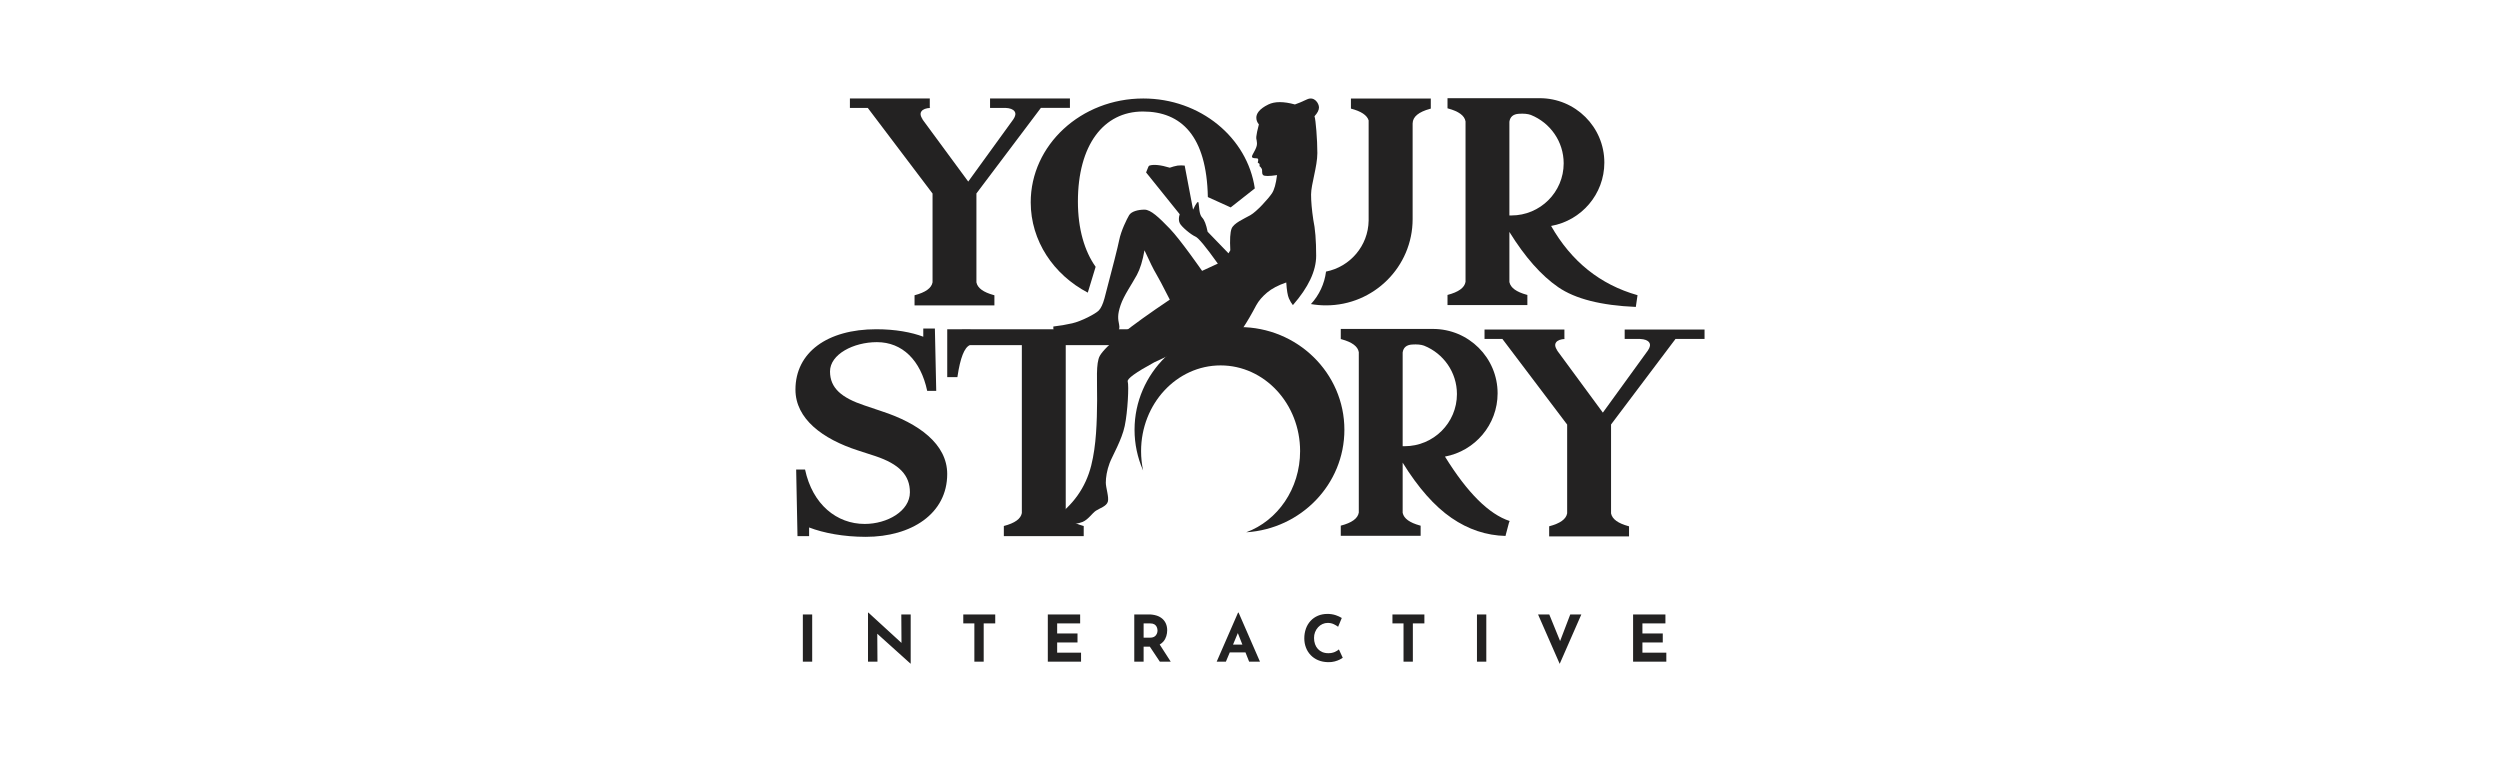 <svg width="374" height="114" viewBox="0 0 374 114" fill="none" xmlns="http://www.w3.org/2000/svg">
<g clip-path="url(#clip0_4858_494)">
<path d="M214.374 49.209C219.713 49.209 224.042 53.52 224.042 58.839C224.042 63.548 220.65 67.468 216.168 68.305C219.513 73.714 222.74 76.927 225.845 77.942C225.809 78.031 225.774 78.12 225.739 78.209L225.237 80.109L225.231 80.176C222.351 80.108 219.655 79.209 217.147 77.482C214.602 75.733 212.166 72.977 209.838 69.214V76.702L209.848 76.753C210.03 77.574 210.885 78.192 212.414 78.612L212.527 78.642V80.156H200.579V78.639C202.228 78.212 203.127 77.562 203.273 76.691H203.276V52.671H203.273C203.13 51.822 202.269 51.182 200.689 50.752L200.579 50.723V49.209H214.374ZM213.038 51.711C212.597 51.548 211.997 51.492 211.24 51.542C210.406 51.596 209.94 51.994 209.838 52.733V66.753H210.131C214.453 66.753 217.958 63.262 217.958 58.955C217.958 55.681 215.934 52.879 213.065 51.722L213.038 51.711Z" fill="#232222"/>
<path d="M139.096 14.734V16.137L139.205 16.143C138.527 16.17 138.075 16.342 137.847 16.657C137.62 16.972 137.696 17.395 138.076 17.926L137.807 17.596L144.848 27.163L151.592 17.855C151.917 17.379 151.985 16.992 151.799 16.696L151.773 16.657C151.546 16.342 151.093 16.17 150.416 16.143H148.112V14.734H160.062V16.14H155.716L146.073 28.939V42.227L146.084 42.283C146.265 43.102 147.12 43.722 148.651 44.141L148.763 44.171V45.685H136.816V44.171C138.459 43.743 139.356 43.098 139.509 42.234V28.951L129.82 16.144H127.146V14.734H139.098H139.096Z" fill="#232222"/>
<path d="M145.183 49.253V49.254H170.503V51.636H159.434V76.746L159.444 76.8C159.626 77.619 160.481 78.239 162.01 78.659L162.124 78.689V80.203H150.175V78.688C151.818 78.261 152.716 77.615 152.868 76.75V51.636H145.074C144.268 51.992 143.661 53.54 143.248 56.278L143.227 56.424H141.706V49.254C143.072 49.245 144.229 49.245 145.183 49.253Z" fill="#232222"/>
<path d="M195.517 14.873C194.769 15.225 194.169 15.478 193.719 15.627C192.031 15.162 190.707 15.162 189.752 15.627C188.316 16.324 187.946 17.054 187.946 17.604C187.946 17.97 188.073 18.306 188.328 18.612C188.099 19.496 187.97 20.097 187.946 20.418C187.908 20.897 187.984 20.68 188.044 21.415C188.105 22.149 187.29 23.107 187.29 23.431C187.29 23.754 188.02 23.63 188.159 23.728C188.253 23.795 188.253 23.993 188.159 24.322L188.427 24.519V24.86C188.513 24.899 188.616 25.017 188.735 25.211C188.915 25.501 188.687 25.929 188.971 26.195C189.161 26.371 189.852 26.371 191.044 26.195C190.885 27.494 190.631 28.405 190.279 28.93C189.75 29.718 188.016 31.653 187.046 32.197C186.078 32.741 184.566 33.374 184.244 34.206C184.031 34.763 183.967 35.842 184.055 37.445L183.783 37.898L180.661 34.67C180.45 33.599 180.173 32.889 179.832 32.54C179.354 32.05 179.405 30.794 179.301 30.33C179.232 30.022 178.958 30.365 178.482 31.363L177.228 24.771C176.875 24.734 176.519 24.734 176.166 24.771C175.77 24.845 175.381 24.951 175.002 25.088C173.616 24.671 172.599 24.566 171.956 24.771C171.824 24.812 171.753 25.058 171.672 25.256C171.617 25.389 171.545 25.569 171.455 25.796L176.484 32.05C176.318 32.564 176.318 33.005 176.484 33.372C176.734 33.921 178.184 35.122 178.842 35.397C179.283 35.581 180.398 36.928 182.187 39.438L179.832 40.521C179.832 40.521 176.61 35.875 175 34.206C173.393 32.54 172.16 31.363 171.214 31.363C170.268 31.363 169.246 31.627 168.914 32.197C168.581 32.766 167.718 34.475 167.422 35.959C167.226 36.951 166.493 39.843 165.227 44.642C164.985 45.517 164.699 46.12 164.374 46.453C163.885 46.951 161.79 48.05 160.402 48.367C159.477 48.579 158.535 48.739 157.579 48.846C157.544 49.306 157.662 49.584 157.929 49.68C158.331 49.822 159.711 49.68 160.056 49.68C160.403 49.68 161.555 49.851 162.224 49.68C162.892 49.509 163.821 49.292 164.374 49.485C164.926 49.68 166.077 49.987 166.594 49.833C167.111 49.682 167.607 49.485 167.422 48.579C167.236 47.673 167.158 47.078 167.641 45.645C168.123 44.212 169.346 42.486 170.076 41.135C170.562 40.234 170.942 39.004 171.214 37.445C172.025 39.213 172.596 40.369 172.93 40.913C173.263 41.457 173.953 42.761 175 44.825C168.891 48.923 165.405 51.722 164.541 53.219C163.913 54.309 164.149 56.986 164.128 59.932C164.104 63.06 164.01 66.617 163.246 69.644C162.41 72.953 160.521 75.615 157.579 77.628C157.237 77.846 157.151 78.077 157.322 78.319C157.493 78.561 157.978 78.635 158.776 78.541C160.325 78.484 161.388 78.329 161.967 78.077C162.836 77.699 163.374 76.781 163.957 76.398C164.541 76.016 165.53 75.742 165.731 75.061C165.931 74.381 165.429 72.971 165.429 72.205C165.429 71.44 165.591 70.357 166 69.276C166.408 68.196 167.814 65.837 168.259 63.726C168.707 61.615 168.9 57.685 168.707 57.077C168.577 56.671 169.902 55.713 172.681 54.2C175.424 52.884 177.479 52.035 178.843 51.652C180.891 51.08 184.987 50.499 185.926 49.102C186.551 48.169 187.225 47.016 187.946 45.645C188.316 44.981 188.854 44.355 189.56 43.763C190.266 43.17 191.221 42.669 192.424 42.256C192.499 43.43 192.632 44.225 192.821 44.642C193.008 45.058 193.206 45.393 193.415 45.645C195.737 42.992 196.898 40.529 196.898 38.256C196.898 35.98 196.753 34.182 196.466 32.861C196.247 31.376 196.136 30.125 196.136 29.106C196.136 27.579 197.076 24.91 197.076 22.9C197.076 20.89 196.833 17.883 196.649 17.388C197.096 16.903 197.32 16.463 197.32 16.07C197.32 15.481 196.641 14.343 195.517 14.873Z" fill="#232222"/>
<path d="M234.035 49.301V50.702L234.144 50.708C233.467 50.737 233.013 50.907 232.787 51.222C232.558 51.539 232.636 51.961 233.015 52.491L232.747 52.162L239.786 61.728L246.532 52.422C246.855 51.946 246.925 51.557 246.739 51.261L246.713 51.223C246.485 50.907 246.033 50.737 245.355 50.709H243.052V49.301H255V50.708H250.654L241.013 63.502V76.793L241.024 76.847C241.205 77.666 242.06 78.286 243.59 78.706L243.703 78.736V80.25H231.755V78.734C233.397 78.307 234.293 77.662 234.446 76.797V63.516L224.76 50.708H222.085V49.303L234.035 49.301Z" fill="#232222"/>
<path d="M230.342 14.689C235.681 14.689 240.01 19 240.01 24.319C240.01 29.061 236.571 33.001 232.043 33.801C235.087 39.13 239.398 42.583 244.974 44.16L244.719 45.916C239.525 45.697 235.656 44.713 233.113 42.963C230.57 41.214 228.134 38.457 225.805 34.695V42.182L225.816 42.235C225.997 43.054 226.853 43.674 228.382 44.092L228.495 44.122V45.636H216.547V44.122C218.197 43.693 219.095 43.044 219.241 42.173H219.244V18.154H219.241C219.098 17.303 218.236 16.664 216.657 16.235L216.547 16.205V14.689H230.342ZM229.006 17.191C228.565 17.03 227.966 16.972 227.208 17.022C226.375 17.076 225.908 17.476 225.805 18.214V32.233H226.099C230.42 32.233 233.926 28.742 233.926 24.436C233.926 21.163 231.901 18.361 229.033 17.203L229.006 17.191Z" fill="#232222"/>
<path d="M171.032 14.734C179.567 14.734 186.619 20.593 187.719 28.188L184.109 31.029L180.694 29.481C180.517 20.341 176.729 16.682 170.978 16.682C165.087 16.682 161.255 21.708 161.255 30.155C161.255 34.261 162.251 37.584 163.906 39.914L162.733 43.778C157.635 41.109 154.195 36.056 154.195 30.264C154.194 21.689 161.733 14.734 171.032 14.734Z" fill="#232222"/>
<path d="M185.425 48.93C194.093 48.93 201.121 55.809 201.121 64.295C201.121 72.451 194.633 79.121 186.433 79.63C191.122 77.91 194.495 73.125 194.495 67.488C194.495 60.406 189.17 54.665 182.601 54.665C176.031 54.665 170.706 60.407 170.706 67.488C170.706 68.486 170.811 69.459 171.012 70.39C170.164 68.47 169.726 66.394 169.728 64.295C169.728 55.809 176.755 48.93 185.425 48.93Z" fill="#232222"/>
<path d="M211.329 32.777C211.329 39.905 205.526 45.683 198.371 45.683C197.615 45.684 196.86 45.618 196.115 45.489C197.357 44.144 198.147 42.445 198.374 40.629C201.968 39.917 204.686 36.786 204.748 33.013V18.01C204.511 17.234 203.628 16.646 202.099 16.248V14.736H214.047V16.25L213.937 16.28C212.222 16.749 211.353 17.469 211.332 18.441C211.332 18.459 211.331 18.477 211.329 18.495V18.198V32.776V32.777ZM138.709 58.472C137.732 53.884 134.988 51.185 131.184 51.185C127.669 51.185 124.17 53.012 124.17 55.566C124.17 58.056 125.895 59.51 129.325 60.653L131.903 61.524C137.454 63.33 141.703 66.443 141.703 70.908C141.703 76.865 136.338 80.311 129.52 80.311C126.211 80.311 123.201 79.741 121.043 78.908V80.203H119.305L119.106 70.243H120.436C121.558 75.495 125.196 78.381 129.356 78.381C132.744 78.381 136.122 76.45 136.122 73.648C136.122 71.094 134.542 69.432 130.945 68.229L128.325 67.378C123.065 65.674 119 62.665 119 58.285C119 52.722 123.76 49.254 131.099 49.254C133.939 49.254 136.369 49.705 138.122 50.374V49.147H139.859L140.06 58.472H138.709Z" fill="#232222"/>
<path d="M121.504 98.985V91.92H120.106V98.985H121.504ZM136.24 99.272V91.922H134.835L134.862 96.179L129.91 91.644H129.853V98.986H131.269L131.24 94.808L136.202 99.273L136.24 99.272ZM147.161 98.985V93.264H148.887V91.919H144.107V93.264H145.765V98.985H147.161ZM161.725 98.985V97.64H158.15V96.114H161.195V94.77H158.15V93.264H161.59V91.919H156.753V98.985H161.725ZM171.085 98.985V96.739H172.016L173.512 98.985H175.141L173.49 96.418L173.536 96.392C173.726 96.278 173.889 96.145 174.024 95.991L174.057 95.952C174.254 95.715 174.394 95.453 174.48 95.165C174.568 94.878 174.612 94.589 174.612 94.3C174.612 93.936 174.551 93.608 174.429 93.318C174.31 93.031 174.127 92.775 173.894 92.569C173.64 92.35 173.343 92.186 173.022 92.088C172.638 91.971 172.238 91.914 171.836 91.92H169.687V98.985H171.085ZM172.078 95.394H171.085V93.264H172.087C172.331 93.264 172.525 93.306 172.67 93.389C172.803 93.461 172.915 93.567 172.993 93.696C173.063 93.817 173.11 93.938 173.132 94.056C173.173 94.221 173.176 94.393 173.143 94.559C173.109 94.726 173.04 94.883 172.939 95.02C172.851 95.135 172.737 95.227 172.606 95.289C172.441 95.364 172.26 95.4 172.078 95.394ZM183.393 98.985L183.972 97.602H186.324L186.871 98.985H188.491L185.292 91.641H185.215L182.016 98.985H183.393ZM185.862 96.431H184.461L185.18 94.708L185.86 96.431H185.862ZM198.679 99.06C199.045 99.068 199.379 99.03 199.681 98.947C199.983 98.864 200.239 98.767 200.447 98.66C200.656 98.55 200.799 98.463 200.876 98.4L200.298 97.152C200.157 97.286 199.95 97.413 199.681 97.536C199.373 97.664 199.041 97.726 198.708 97.717C198.406 97.722 198.107 97.667 197.827 97.555C197.573 97.45 197.344 97.291 197.158 97.088C196.966 96.879 196.82 96.632 196.728 96.363C196.626 96.064 196.575 95.75 196.579 95.434C196.569 94.841 196.789 94.267 197.191 93.832C197.38 93.625 197.599 93.468 197.845 93.356C198.089 93.244 198.354 93.186 198.622 93.187C198.969 93.187 199.275 93.253 199.542 93.383C199.808 93.515 200.023 93.642 200.183 93.764L200.731 92.449C200.449 92.278 200.149 92.139 199.835 92.035C199.428 91.901 199.002 91.836 198.573 91.843C198.06 91.843 197.591 91.934 197.167 92.112C196.743 92.292 196.378 92.544 196.073 92.871C195.762 93.206 195.523 93.601 195.37 94.031C195.201 94.506 195.118 95.007 195.124 95.511C195.124 95.99 195.204 96.442 195.365 96.863C195.521 97.288 195.763 97.675 196.075 98.001C196.388 98.328 196.765 98.586 197.182 98.76C197.62 98.949 198.12 99.047 198.679 99.06ZM211.363 98.985V93.264H213.088V91.919H208.31V93.264H209.967V98.985H211.363ZM222.352 98.985V91.92H220.954V98.985H222.352ZM233.33 99.311L236.569 91.92H234.911L233.391 95.902L231.77 91.92H230.092L233.33 99.311ZM249.282 98.985V97.64H245.706V96.114H248.751V94.77H245.706V93.264H249.147V91.919H244.31V98.985H249.282Z" fill="#232222"/>
</g>
<defs>
<clipPath id="clip0_4858_494">
<rect width="136" height="84.622" fill="white" transform="translate(119 14.689)"/>
</clipPath>
</defs>
</svg>
